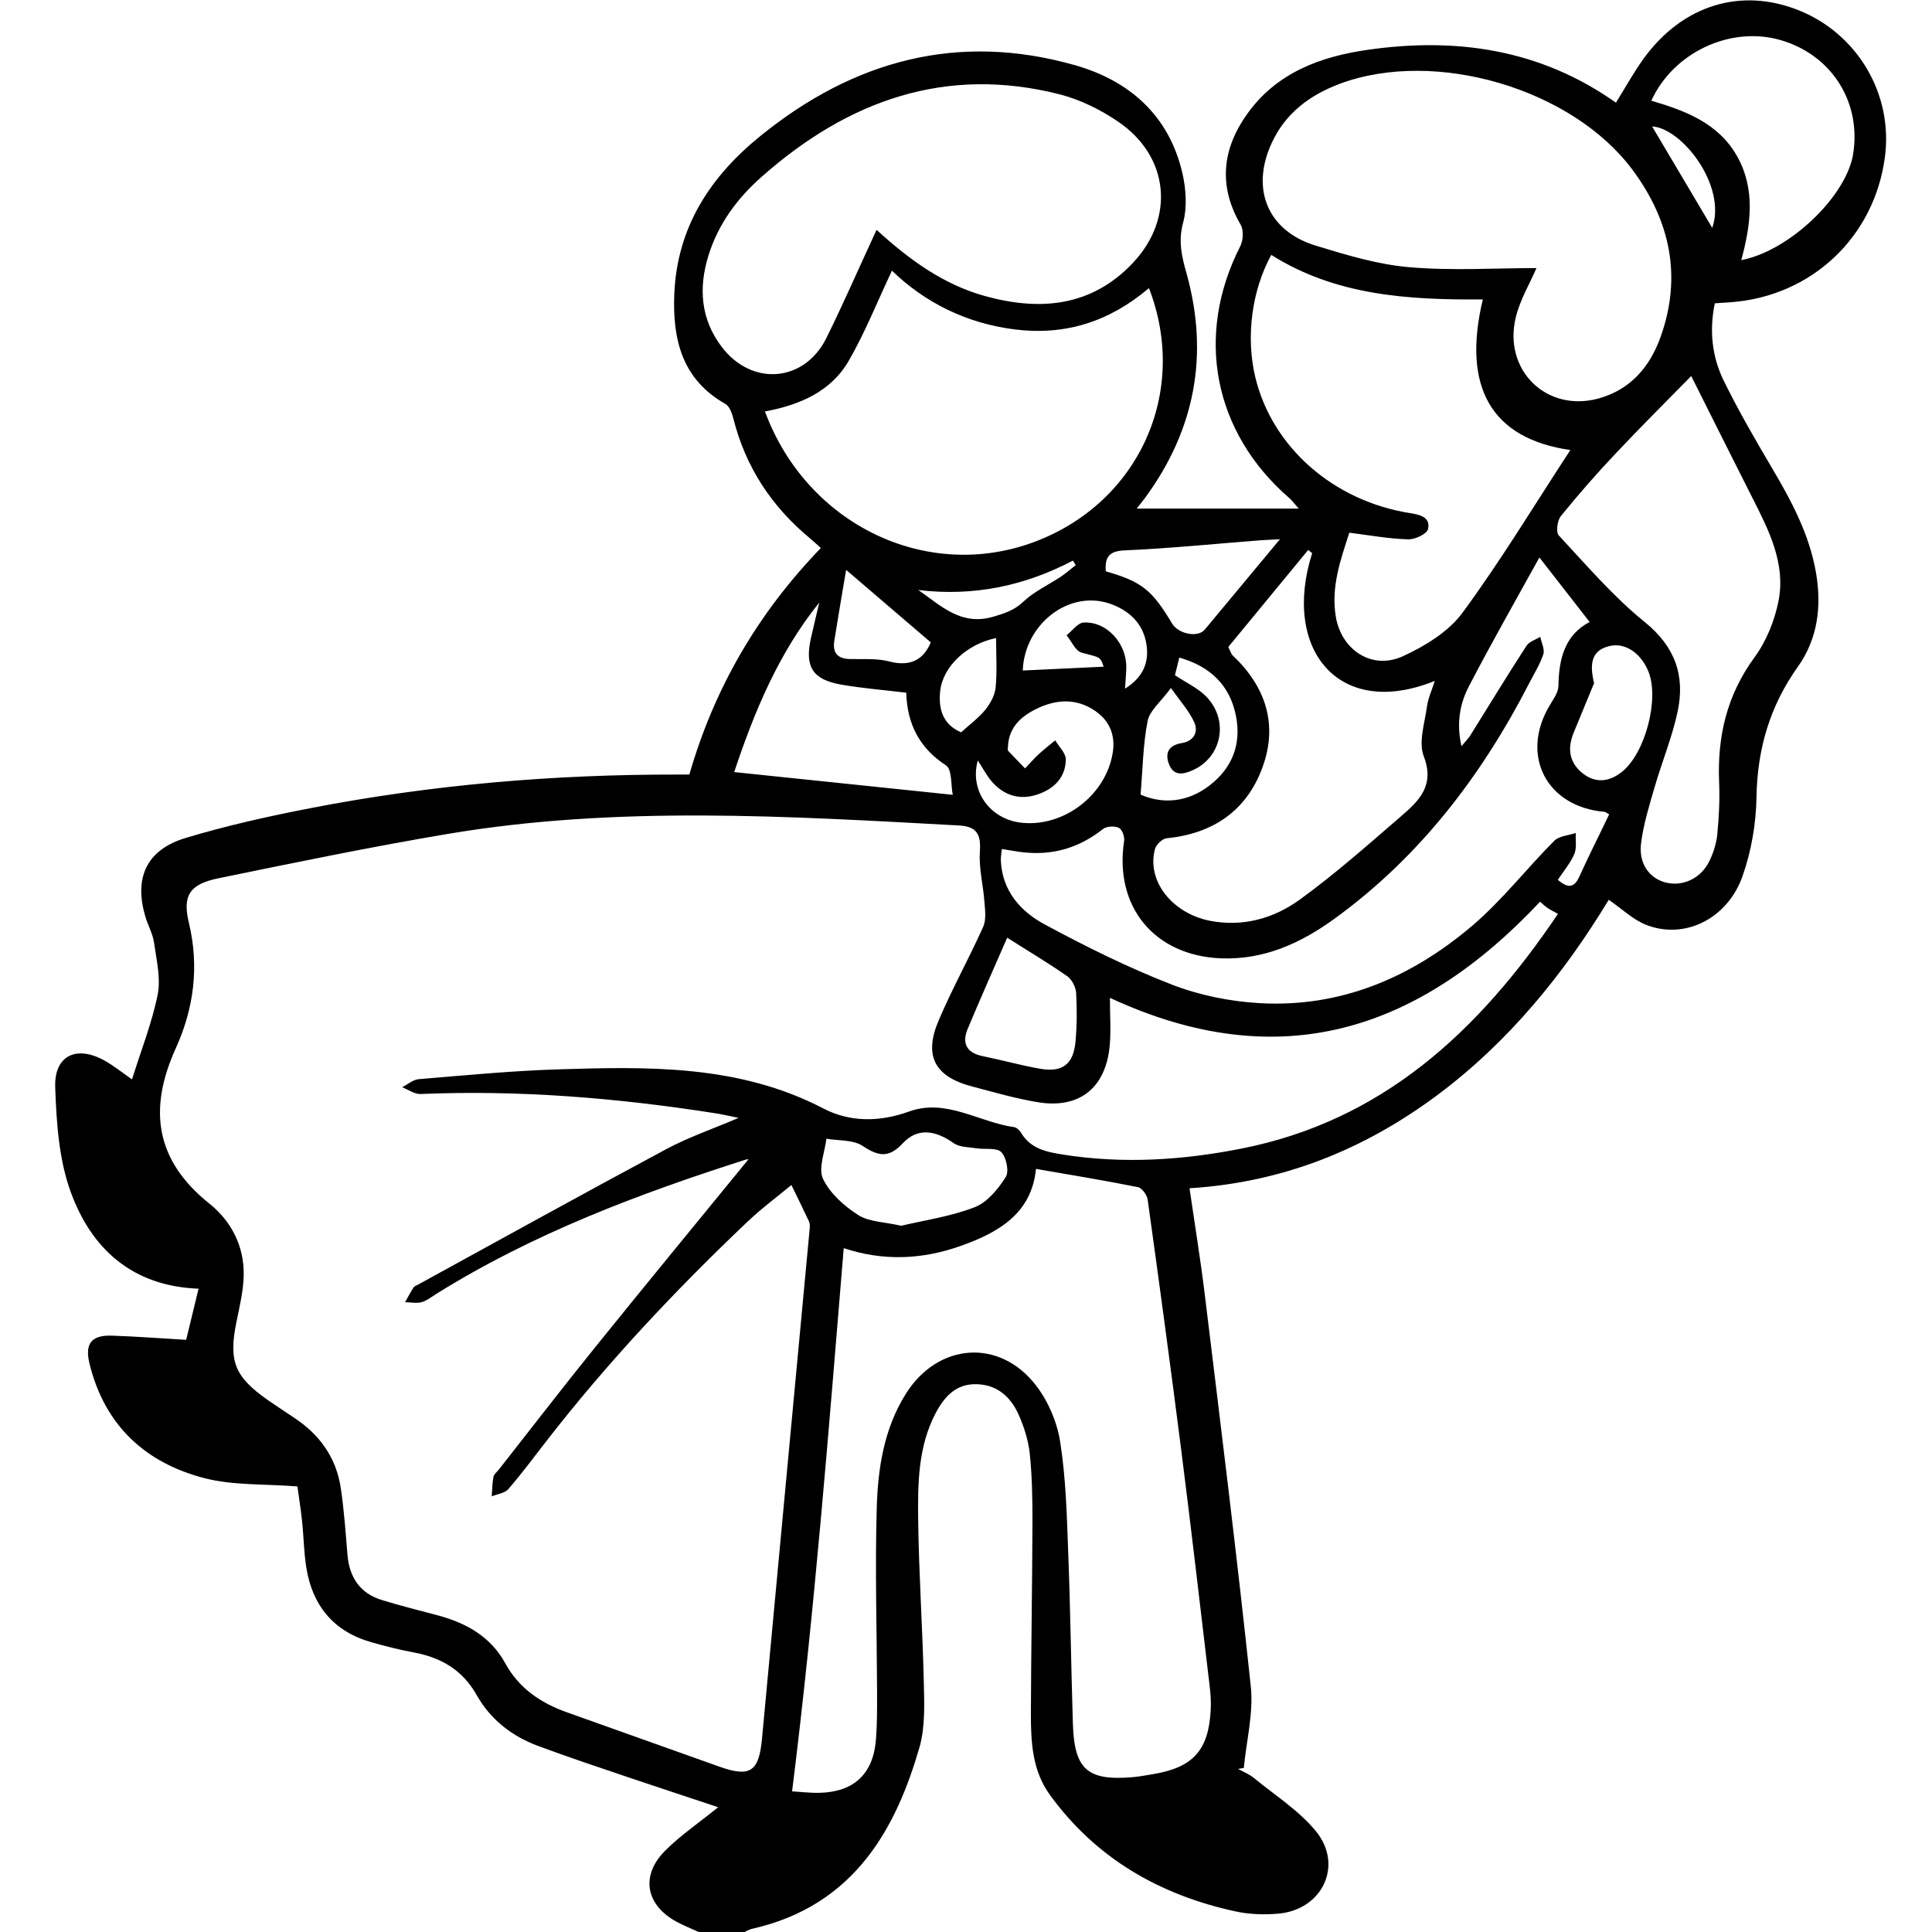 <svg width="70" height="70" viewBox="0 0 70 70" fill="none" xmlns="http://www.w3.org/2000/svg">
<g clip-path="url(#clip0_2701_808)">
<path d="M25.312 69.999C25.047 69.877 24.777 69.771 24.52 69.632C23.394 69.024 23.194 67.956 24.104 67.05C24.663 66.491 25.328 66.042 26.022 65.479C24.904 65.108 23.839 64.757 22.774 64.398C21.677 64.027 20.575 63.66 19.49 63.256C18.544 62.905 17.768 62.297 17.271 61.416C16.757 60.502 15.977 60.053 14.986 59.87C14.472 59.776 13.966 59.645 13.46 59.502C12.089 59.115 11.318 58.176 11.098 56.793C11.008 56.234 11.004 55.659 10.943 55.096C10.894 54.631 10.816 54.166 10.776 53.856C9.572 53.762 8.458 53.823 7.43 53.562C5.272 53.011 3.795 51.649 3.245 49.417C3.065 48.687 3.306 48.369 4.052 48.393C4.938 48.422 5.819 48.491 6.745 48.544C6.892 47.928 7.035 47.341 7.194 46.692C4.791 46.602 3.314 45.244 2.567 43.2C2.131 42.013 2.045 40.666 2 39.385C1.963 38.227 2.792 37.855 3.816 38.443C4.13 38.622 4.415 38.851 4.783 39.108C5.109 38.063 5.505 37.068 5.713 36.036C5.831 35.44 5.668 34.779 5.582 34.155C5.537 33.845 5.374 33.555 5.28 33.253C4.84 31.826 5.293 30.793 6.725 30.361C8.201 29.916 9.715 29.578 11.233 29.284C15.627 28.431 20.069 28.056 24.545 28.064C24.679 28.064 24.814 28.064 24.977 28.064C25.879 24.927 27.466 22.209 29.742 19.855C29.591 19.721 29.461 19.599 29.322 19.484C27.951 18.342 27.017 16.922 26.576 15.184C26.527 14.984 26.434 14.719 26.279 14.633C24.708 13.744 24.365 12.292 24.431 10.66C24.529 8.232 25.732 6.397 27.564 4.916C30.93 2.19 34.707 1.162 38.934 2.358C40.913 2.917 42.349 4.173 42.838 6.262C42.973 6.845 43.018 7.514 42.863 8.081C42.687 8.742 42.814 9.285 42.989 9.901C43.813 12.851 43.299 15.572 41.484 18.044C41.39 18.171 41.292 18.289 41.182 18.428H47.057C46.861 18.207 46.804 18.126 46.73 18.061C43.964 15.674 43.283 12.161 44.939 8.918C45.045 8.706 45.066 8.338 44.952 8.143C44.127 6.731 44.287 5.381 45.2 4.112C46.257 2.639 47.832 2.052 49.541 1.807C52.76 1.342 55.808 1.782 58.549 3.72C58.896 3.161 59.198 2.611 59.565 2.105C60.973 0.179 63.078 -0.462 65.167 0.371C67.3 1.223 68.59 3.406 68.296 5.674C67.921 8.579 65.648 10.729 62.719 10.95C62.539 10.962 62.36 10.974 62.131 10.99C61.927 11.965 62.025 12.912 62.45 13.785C62.98 14.866 63.584 15.91 64.196 16.947C64.906 18.146 65.558 19.358 65.799 20.761C66.007 21.985 65.856 23.152 65.138 24.16C64.122 25.588 63.669 27.142 63.641 28.888C63.624 29.851 63.453 30.85 63.131 31.756C62.572 33.319 61.001 34.057 59.626 33.502C59.161 33.315 58.778 32.939 58.288 32.601C56.664 35.281 54.661 37.757 52.054 39.695C49.415 41.654 46.481 42.841 43.099 43.053C43.291 44.379 43.499 45.648 43.654 46.925C44.23 51.649 44.817 56.369 45.319 61.102C45.421 62.064 45.16 63.068 45.066 64.055C44.996 64.068 44.927 64.08 44.858 64.092C45.05 64.198 45.262 64.28 45.425 64.414C46.192 65.047 47.065 65.597 47.681 66.352C48.684 67.584 47.913 69.192 46.318 69.335C45.804 69.379 45.262 69.363 44.76 69.253C42.018 68.657 39.713 67.335 38.041 65.034C37.4 64.153 37.351 63.121 37.351 62.093C37.359 59.767 37.4 57.446 37.408 55.121C37.408 54.301 37.396 53.477 37.31 52.665C37.257 52.179 37.102 51.686 36.898 51.237C36.613 50.605 36.119 50.164 35.372 50.152C34.634 50.135 34.21 50.613 33.9 51.2C33.263 52.416 33.251 53.75 33.267 55.068C33.292 57.026 33.426 58.98 33.471 60.938C33.488 61.734 33.528 62.57 33.312 63.317C32.504 66.095 31.056 69.037 27.229 69.889C27.127 69.914 27.033 69.975 26.936 70.024H25.296L25.312 69.999ZM40.215 36.146C40.215 36.811 40.256 37.349 40.207 37.884C40.064 39.418 39.114 40.181 37.608 39.936C36.804 39.805 36.013 39.573 35.221 39.365C33.867 39.01 33.459 38.259 34.01 36.97C34.499 35.819 35.111 34.722 35.621 33.584C35.74 33.319 35.691 32.964 35.666 32.654C35.621 32.054 35.462 31.45 35.503 30.859C35.544 30.238 35.405 29.945 34.744 29.908C28.555 29.573 22.362 29.178 16.202 30.218C13.423 30.687 10.657 31.258 7.895 31.826C6.871 32.038 6.606 32.45 6.843 33.433C7.222 35.012 7.026 36.529 6.374 37.969C5.366 40.185 5.619 42.037 7.594 43.616C8.373 44.24 8.846 45.142 8.83 46.186C8.822 46.749 8.687 47.312 8.573 47.867C8.275 49.307 8.487 49.874 9.699 50.723C10.017 50.943 10.339 51.155 10.662 51.371C11.584 51.979 12.183 52.816 12.346 53.909C12.469 54.717 12.522 55.537 12.591 56.353C12.665 57.161 13.052 57.732 13.835 57.972C14.509 58.181 15.194 58.348 15.875 58.531C16.904 58.809 17.781 59.302 18.307 60.265C18.809 61.179 19.596 61.705 20.551 62.044C22.395 62.697 24.235 63.362 26.079 64.014C27.188 64.406 27.498 64.182 27.609 62.995C28.18 56.83 28.763 50.666 29.338 44.501C29.347 44.42 29.343 44.322 29.31 44.252C29.069 43.738 28.816 43.228 28.674 42.935C28.18 43.347 27.588 43.783 27.062 44.285C24.451 46.765 21.987 49.389 19.776 52.24C19.331 52.816 18.894 53.403 18.417 53.954C18.287 54.101 18.021 54.133 17.817 54.215C17.834 53.983 17.834 53.742 17.878 53.513C17.899 53.411 18.005 53.33 18.078 53.24C19.245 51.755 20.4 50.254 21.587 48.785C23.423 46.508 25.283 44.252 27.111 42.013C27.131 42.013 27.082 41.996 27.042 42.008C23.133 43.257 19.306 44.697 15.802 46.884C15.627 46.994 15.459 47.129 15.268 47.182C15.084 47.23 14.876 47.182 14.676 47.182C14.778 47.002 14.872 46.823 14.982 46.651C15.014 46.598 15.092 46.574 15.153 46.541C18.144 44.901 21.13 43.249 24.137 41.637C24.941 41.205 25.818 40.907 26.76 40.503C26.405 40.43 26.164 40.373 25.92 40.336C22.378 39.781 18.821 39.487 15.235 39.638C15.019 39.646 14.794 39.479 14.57 39.393C14.77 39.291 14.966 39.116 15.174 39.1C16.855 38.961 18.531 38.798 20.216 38.745C23.496 38.643 26.776 38.573 29.828 40.16C30.799 40.666 31.868 40.658 32.945 40.27C34.283 39.789 35.474 40.662 36.743 40.838C36.837 40.85 36.947 40.96 37 41.05C37.347 41.629 37.926 41.739 38.518 41.833C40.684 42.176 42.846 42.037 44.972 41.617C50.072 40.613 53.56 37.394 56.448 33.111C56.306 33.029 56.179 32.972 56.065 32.894C55.975 32.833 55.898 32.756 55.8 32.67C51.426 37.329 46.392 39.022 40.215 36.154V36.146ZM28.702 64.904C28.98 64.92 29.338 64.965 29.693 64.957C30.938 64.928 31.639 64.272 31.737 63.031C31.782 62.464 31.778 61.893 31.778 61.326C31.77 59.094 31.701 56.863 31.766 54.635C31.807 53.203 32.027 51.767 32.814 50.511C33.973 48.65 36.217 48.475 37.543 50.205C37.979 50.776 38.302 51.526 38.412 52.24C38.616 53.538 38.653 54.868 38.701 56.185C38.783 58.278 38.807 60.375 38.873 62.468C38.926 64.112 39.403 64.529 41.035 64.39C41.284 64.37 41.533 64.32 41.778 64.28C43.226 64.039 43.789 63.419 43.866 61.958C43.883 61.665 43.862 61.367 43.826 61.073C43.491 58.246 43.165 55.423 42.806 52.599C42.418 49.552 42.006 46.508 41.582 43.465C41.557 43.294 41.374 43.041 41.227 43.012C40.007 42.767 38.779 42.567 37.535 42.351C37.38 43.959 36.188 44.656 34.797 45.146C33.414 45.635 32.007 45.701 30.57 45.223C30.024 51.812 29.522 58.319 28.698 64.912L28.702 64.904ZM31.758 8.326C32.945 9.411 34.181 10.309 35.682 10.725C37.669 11.276 39.538 11.121 41.043 9.53C42.585 7.898 42.361 5.658 40.509 4.406C39.88 3.977 39.158 3.618 38.424 3.426C34.267 2.358 30.717 3.647 27.601 6.401C26.719 7.176 26.026 8.11 25.671 9.252C25.304 10.427 25.385 11.557 26.144 12.561C27.241 14.013 29.151 13.854 29.946 12.239C30.567 10.978 31.13 9.689 31.762 8.322L31.758 8.326ZM55.669 9.713C55.432 10.264 55.073 10.86 54.918 11.504C54.457 13.422 56.044 14.952 57.917 14.438C59.072 14.119 59.773 13.299 60.161 12.222C60.952 10.027 60.516 8 59.157 6.164C56.966 3.206 51.997 1.75 48.546 3.035C47.465 3.439 46.584 4.091 46.082 5.169C45.303 6.841 45.923 8.367 47.677 8.901C48.782 9.24 49.917 9.583 51.059 9.681C52.609 9.815 54.184 9.713 55.669 9.713ZM41.627 10.44C40.187 11.663 38.591 12.161 36.776 11.937C35.009 11.716 33.504 10.958 32.317 9.807C31.79 10.921 31.346 12.043 30.75 13.075C30.101 14.197 28.959 14.678 27.715 14.907C29.236 19.019 33.586 21.096 37.486 19.631C41.255 18.215 43.087 14.217 41.631 10.444L41.627 10.44ZM53.727 10.848C51.014 10.872 48.391 10.705 46.061 9.236C45.347 10.537 45.135 12.222 45.482 13.667C46.09 16.196 48.305 18.15 51.087 18.591C51.455 18.648 51.838 18.742 51.74 19.17C51.7 19.346 51.267 19.55 51.018 19.541C50.321 19.521 49.631 19.395 48.889 19.301C48.57 20.284 48.219 21.267 48.399 22.344C48.599 23.552 49.713 24.286 50.822 23.78C51.626 23.413 52.479 22.891 52.989 22.201C54.38 20.312 55.596 18.293 56.897 16.306C54.045 15.894 52.96 14.042 53.727 10.843V10.848ZM58.296 29.5C58.203 29.451 58.17 29.418 58.133 29.414C56.044 29.235 55.078 27.387 56.13 25.588C56.265 25.355 56.461 25.102 56.465 24.853C56.481 23.878 56.689 23.009 57.595 22.536C56.971 21.732 56.403 21.006 55.775 20.198C54.91 21.765 54.033 23.303 53.217 24.874C52.891 25.502 52.764 26.216 52.952 27.036C53.111 26.844 53.209 26.75 53.278 26.636C53.952 25.555 54.612 24.47 55.306 23.401C55.404 23.246 55.636 23.18 55.808 23.074C55.849 23.287 55.975 23.523 55.918 23.703C55.8 24.066 55.587 24.4 55.412 24.743C53.682 28.109 51.434 31.054 48.342 33.294C47.114 34.184 45.784 34.783 44.234 34.722C41.818 34.624 40.366 32.845 40.729 30.471C40.754 30.316 40.656 30.047 40.537 29.994C40.382 29.92 40.097 29.933 39.966 30.035C39.118 30.708 38.171 30.997 37.098 30.883C36.841 30.855 36.584 30.805 36.298 30.761C36.282 30.948 36.258 31.058 36.262 31.169C36.307 32.27 36.968 33.017 37.845 33.49C39.342 34.298 40.872 35.057 42.455 35.673C43.454 36.06 44.564 36.285 45.637 36.346C48.578 36.513 51.136 35.416 53.335 33.547C54.421 32.625 55.306 31.475 56.314 30.463C56.489 30.287 56.828 30.271 57.093 30.181C57.081 30.438 57.134 30.724 57.04 30.944C56.893 31.283 56.64 31.577 56.444 31.878C56.815 32.197 57.04 32.168 57.223 31.76C57.566 31.001 57.946 30.255 58.304 29.504L58.296 29.5ZM61.275 13.626C60.426 14.491 59.463 15.449 58.529 16.441C57.843 17.167 57.183 17.922 56.554 18.697C56.424 18.856 56.367 19.284 56.477 19.399C57.48 20.476 58.451 21.614 59.59 22.536C60.695 23.429 61.058 24.482 60.785 25.775C60.589 26.701 60.218 27.595 59.953 28.509C59.757 29.182 59.545 29.863 59.459 30.553C59.365 31.291 59.761 31.826 60.353 31.976C60.969 32.131 61.63 31.829 61.935 31.197C62.082 30.895 62.188 30.557 62.221 30.226C62.282 29.594 62.315 28.953 62.286 28.321C62.221 26.677 62.568 25.188 63.563 23.825C63.992 23.242 64.294 22.503 64.436 21.789C64.71 20.423 64.09 19.215 63.49 18.032C62.735 16.539 61.984 15.037 61.275 13.622V13.626ZM44.507 23.446C44.605 23.654 44.617 23.703 44.646 23.731C45.853 24.865 46.318 26.24 45.739 27.811C45.16 29.386 43.94 30.206 42.267 30.373C42.112 30.389 41.892 30.598 41.847 30.761C41.537 31.911 42.463 33.094 43.85 33.364C45.041 33.592 46.151 33.274 47.085 32.601C48.37 31.67 49.562 30.61 50.765 29.573C51.414 29.015 51.993 28.46 51.585 27.399C51.389 26.885 51.622 26.195 51.703 25.592C51.744 25.29 51.883 25 51.985 24.67C48.493 26.085 46.437 23.511 47.542 20.043C47.493 20.002 47.448 19.966 47.399 19.925C46.416 21.116 45.437 22.308 44.503 23.442L44.507 23.446ZM59.826 3.647C61.062 4.01 62.266 4.463 62.939 5.662C63.612 6.858 63.437 8.139 63.09 9.424C64.714 9.118 66.656 7.351 67.084 5.846C67.121 5.715 67.145 5.581 67.162 5.446C67.394 3.598 66.301 1.962 64.498 1.448C62.69 0.934 60.626 1.901 59.83 3.651L59.826 3.647ZM34.52 28.798C34.45 28.464 34.503 27.88 34.271 27.729C33.3 27.093 32.867 26.216 32.835 25.098C32.027 25 31.256 24.939 30.497 24.808C29.445 24.629 29.151 24.164 29.379 23.132C29.477 22.695 29.583 22.263 29.685 21.83C28.204 23.67 27.327 25.796 26.601 27.974C29.228 28.247 31.823 28.517 34.524 28.798H34.52ZM32.655 44.411C33.496 44.212 34.446 44.077 35.319 43.738C35.772 43.563 36.164 43.081 36.441 42.645C36.568 42.445 36.462 41.931 36.278 41.743C36.107 41.572 35.687 41.654 35.377 41.605C35.095 41.56 34.764 41.568 34.552 41.417C33.875 40.94 33.235 40.858 32.708 41.425C32.198 41.972 31.823 41.894 31.256 41.519C30.909 41.29 30.387 41.335 29.942 41.258C29.885 41.751 29.64 42.335 29.82 42.714C30.073 43.241 30.591 43.702 31.097 44.024C31.488 44.273 32.043 44.273 32.651 44.411H32.655ZM36.49 33.98C36.013 35.077 35.523 36.17 35.062 37.276C34.842 37.802 35.022 38.149 35.609 38.267C36.298 38.406 36.976 38.598 37.669 38.72C38.489 38.867 38.889 38.569 38.967 37.749C39.02 37.162 39.024 36.566 38.991 35.979C38.979 35.767 38.836 35.485 38.665 35.367C37.979 34.889 37.257 34.461 36.494 33.975L36.49 33.98ZM35.429 27.546C35.115 28.655 35.878 29.692 37.017 29.81C38.55 29.973 40.076 28.802 40.317 27.268C40.415 26.652 40.215 26.134 39.705 25.775C38.999 25.277 38.245 25.331 37.506 25.706C36.951 25.987 36.543 26.391 36.519 27.069C36.519 27.113 36.502 27.175 36.527 27.203C36.727 27.419 36.935 27.627 37.139 27.84C37.31 27.664 37.469 27.477 37.649 27.313C37.837 27.142 38.036 26.987 38.232 26.824C38.367 27.056 38.62 27.289 38.616 27.521C38.608 28.154 38.208 28.566 37.624 28.774C36.98 29.002 36.405 28.843 35.952 28.337C35.76 28.121 35.625 27.856 35.425 27.55L35.429 27.546ZM40.064 20.7C41.365 21.075 41.737 21.369 42.463 22.585C42.696 22.977 43.401 23.111 43.65 22.813C44.564 21.712 45.482 20.61 46.375 19.537C46.212 19.546 45.927 19.558 45.641 19.578C44.013 19.705 42.385 19.868 40.754 19.941C40.199 19.966 40.027 20.162 40.064 20.696V20.7ZM57.754 24.759C57.509 25.355 57.264 25.951 57.019 26.542C56.787 27.105 56.844 27.619 57.338 28.015C57.815 28.394 58.309 28.329 58.77 27.962C59.614 27.285 60.128 25.318 59.724 24.327C59.451 23.658 58.876 23.27 58.309 23.409C57.599 23.576 57.611 24.147 57.758 24.764L57.754 24.759ZM42.573 24.466C42.989 24.739 43.369 24.919 43.658 25.192C44.544 26.04 44.299 27.427 43.209 27.909C42.859 28.064 42.528 28.121 42.357 27.693C42.19 27.264 42.361 26.995 42.826 26.922C43.267 26.848 43.422 26.51 43.271 26.171C43.083 25.755 42.757 25.4 42.426 24.927C42.047 25.441 41.655 25.747 41.582 26.118C41.414 26.958 41.406 27.831 41.325 28.79C42.104 29.133 43.014 29.092 43.838 28.448C44.638 27.827 44.976 26.979 44.788 25.975C44.576 24.837 43.858 24.147 42.728 23.825C42.671 24.062 42.614 24.278 42.569 24.47L42.573 24.466ZM40.762 24.951C41.394 24.555 41.61 24.049 41.553 23.466C41.48 22.695 41.011 22.177 40.301 21.904C38.771 21.308 37.114 22.605 37.057 24.294C38.041 24.249 39.032 24.201 39.987 24.156C39.864 23.78 39.852 23.825 39.187 23.646C38.967 23.584 38.824 23.238 38.644 23.017C38.848 22.858 39.048 22.569 39.26 22.556C40.101 22.507 40.831 23.319 40.807 24.201C40.803 24.413 40.782 24.625 40.762 24.947V24.951ZM30.656 20.651C30.517 21.475 30.367 22.344 30.228 23.221C30.163 23.642 30.338 23.866 30.783 23.878C31.26 23.89 31.758 23.846 32.211 23.964C33.023 24.18 33.479 23.862 33.724 23.274C32.684 22.385 31.676 21.52 30.66 20.651H30.656ZM36.09 23.119C35.042 23.327 34.153 24.147 34.063 25.053C33.998 25.714 34.173 26.253 34.822 26.534C35.14 26.244 35.458 26.012 35.699 25.718C35.882 25.49 36.045 25.192 36.074 24.91C36.131 24.331 36.09 23.744 36.09 23.119ZM33.271 21.377C34.099 21.948 34.822 22.695 36.005 22.34C36.425 22.214 36.755 22.108 37.086 21.793C37.469 21.43 37.979 21.198 38.428 20.9C38.62 20.773 38.791 20.619 38.975 20.476C38.942 20.423 38.91 20.366 38.873 20.312C37.114 21.235 35.258 21.618 33.271 21.377ZM62.038 8.257C62.572 6.723 60.932 4.638 59.859 4.581C60.561 5.764 61.311 7.033 62.038 8.257Z" fill="black"/>
</g>
<defs>
<clipPath id="clip0_2701_808">
<rect width="66.349" height="70" fill="white" transform="translate(2)"/>
</clipPath>
</defs>
</svg>
